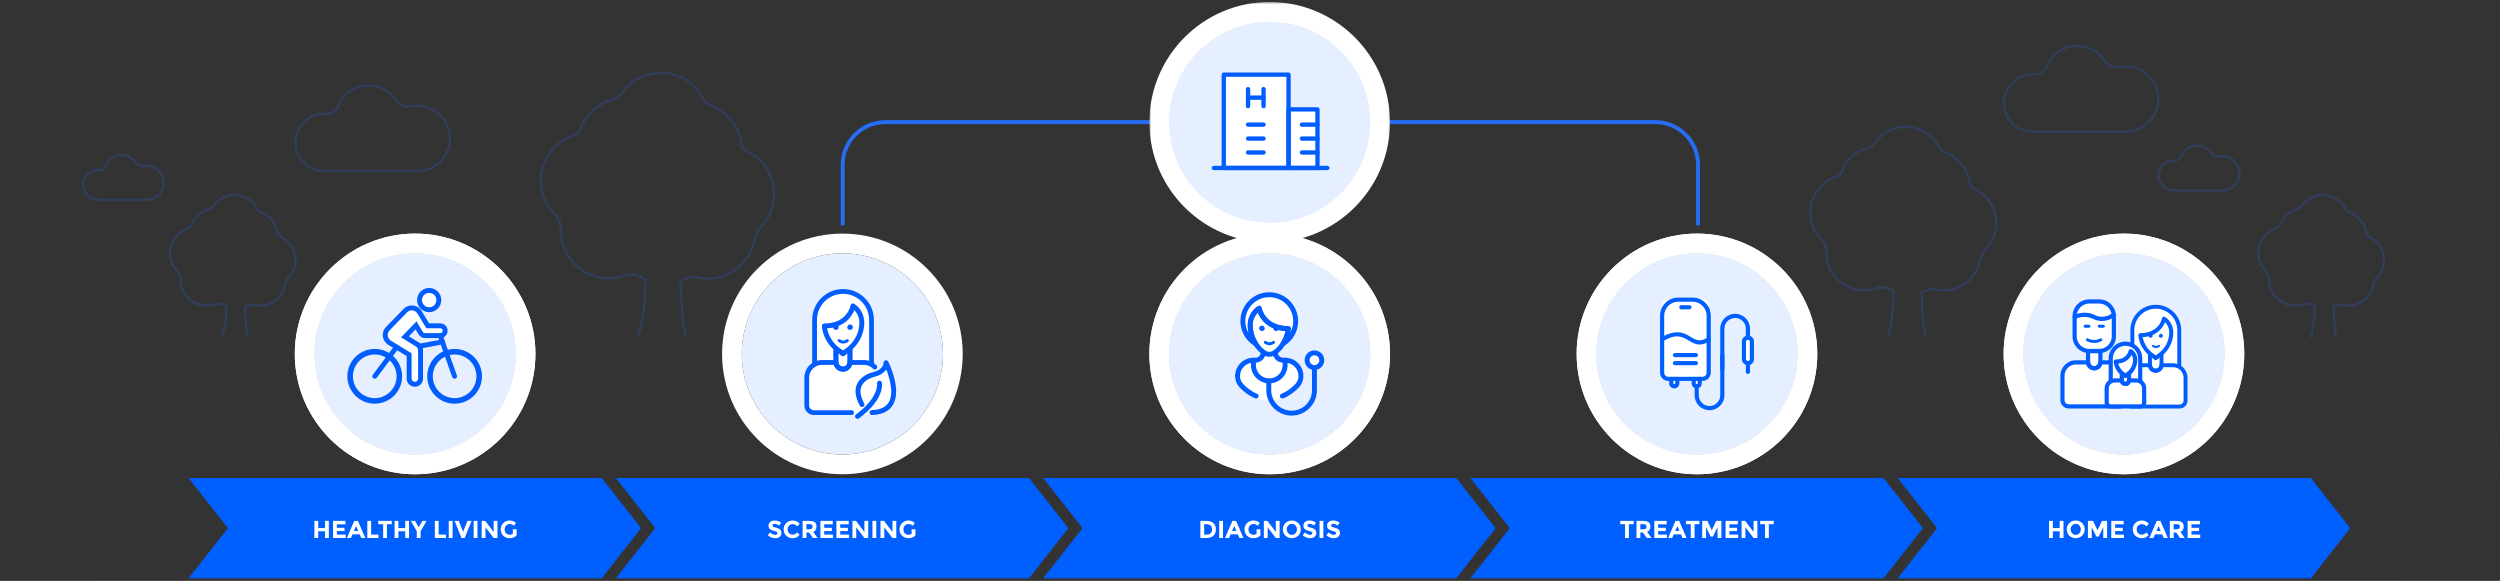 <svg xmlns="http://www.w3.org/2000/svg" xmlns:xlink="http://www.w3.org/1999/xlink" width="1020" height="237" viewBox="0 0 1020 237">
    <rect x="0" y="0" width="1020" height="237" fill="#333333" stroke="none"/>
    <defs>
        <path id="oneztl6j5a" d="M0.77 0.537L98.945 0.537 98.945 98.714 0.77 98.714z"/>
        <path id="zzgagl266c" d="M0 0.492L1019.719 0.492 1019.719 98.139 0 98.139z"/>
    </defs>
    <g fill="none" fill-rule="evenodd">
        <g>
            <g>
                <path fill="#276CF5" d="M361.218 49.015h314.177c10.04 0 18.21 8.169 18.21 18.21h-1.61c0-9.154-7.447-16.601-16.6-16.601H361.218c-9.154 0-16.601 7.447-16.601 16.6h-1.609c0-10.04 8.17-18.209 18.21-18.209" transform="translate(-270 -2031) translate(270 2031)"/>
                <g transform="translate(-270 -2031) translate(270 2031) translate(468.17 .268)">
                    <mask id="4b6hgfj40b" fill="#fff">
                        <use xlink:href="#oneztl6j5a"/>
                    </mask>
                    <path fill="#FFF" d="M49.858.536C22.79.536.77 22.558.77 49.625c0 27.068 22.02 49.089 49.088 49.089 27.067 0 49.087-22.021 49.087-49.089 0-27.067-22.02-49.089-49.087-49.089" mask="url(#4b6hgfj40b)"/>
                </g>
                <g transform="translate(-270 -2031) translate(270 2031) translate(0 137.823)">
                    <mask id="pru9bg6okd" fill="#fff">
                        <use xlink:href="#zzgagl266c"/>
                    </mask>
                    <path fill="#005DFF" d="M970.896.492H48.823C21.86.492 0 22.351 0 49.315 0 76.28 21.86 98.139 48.823 98.139h22.323l16.09-20.475-16.09-20.476H48.823c-12.116 0-21.938-9.822-21.938-21.938s9.822-21.938 21.938-21.938h922.073c12.117 0 21.938 9.822 21.938 21.938s-9.82 21.938-21.938 21.938h-22.322l16.089 20.476-16.09 20.475h22.323c26.965 0 48.824-21.86 48.824-48.824S997.86.492 970.896.492" mask="url(#pru9bg6okd)" opacity=".1"/>
                </g>
                <path fill="#FFF" d="M559.072 144.403c0 22.668-18.376 41.044-41.044 41.044-22.668 0-41.044-18.376-41.044-41.044 0-22.669 18.376-41.044 41.044-41.044 22.668 0 41.044 18.375 41.044 41.044" transform="translate(-270 -2031) translate(270 2031)"/>
                <path fill="#FFF" d="M518.028 95.314c-27.067 0-49.088 22.021-49.088 49.088 0 27.068 22.02 49.09 49.088 49.09 27.067 0 49.088-22.022 49.088-49.09 0-27.067-22.021-49.088-49.088-49.088m0 8.045c22.668 0 41.044 18.376 41.044 41.043 0 22.669-18.376 41.046-41.044 41.046-22.669 0-41.044-18.377-41.044-41.046 0-22.667 18.375-41.043 41.044-41.043M210.41 144.403c0 22.668-18.375 41.044-41.043 41.044s-41.044-18.376-41.044-41.044c0-22.669 18.376-41.044 41.044-41.044 22.668 0 41.044 18.375 41.044 41.044" transform="translate(-270 -2031) translate(270 2031)"/>
                <path fill="#FFF" d="M169.367 95.314c-27.067 0-49.088 22.021-49.088 49.088 0 27.068 22.02 49.09 49.088 49.09 27.067 0 49.088-22.022 49.088-49.09 0-27.067-22.021-49.088-49.088-49.088m0 8.045c22.668 0 41.044 18.376 41.044 41.043 0 22.669-18.376 41.046-41.044 41.046-22.669 0-41.044-18.377-41.044-41.046 0-22.667 18.375-41.043 41.044-41.043M559.072 144.403c0 22.668-18.376 41.044-41.044 41.044-22.668 0-41.044-18.376-41.044-41.044 0-22.669 18.376-41.044 41.044-41.044 22.668 0 41.044 18.375 41.044 41.044" transform="translate(-270 -2031) translate(270 2031)"/>
                <path fill="#FFF" d="M518.028 95.314c-27.067 0-49.088 22.021-49.088 49.088 0 27.068 22.02 49.09 49.088 49.09 27.067 0 49.088-22.022 49.088-49.09 0-27.067-22.021-49.088-49.088-49.088m0 8.045c22.668 0 41.044 18.376 41.044 41.043 0 22.669-18.376 41.046-41.044 41.046-22.669 0-41.044-18.377-41.044-41.046 0-22.667 18.375-41.043 41.044-41.043M210.41 144.403c0 22.668-18.375 41.044-41.043 41.044s-41.044-18.376-41.044-41.044c0-22.669 18.376-41.044 41.044-41.044 22.668 0 41.044 18.375 41.044 41.044" transform="translate(-270 -2031) translate(270 2031)"/>
                <path fill="#FFF" d="M169.367 95.314c-27.067 0-49.088 22.021-49.088 49.088 0 27.068 22.02 49.09 49.088 49.09 27.067 0 49.088-22.022 49.088-49.09 0-27.067-22.021-49.088-49.088-49.088m0 8.045c22.668 0 41.044 18.376 41.044 41.043 0 22.669-18.376 41.046-41.044 41.046-22.669 0-41.044-18.377-41.044-41.046 0-22.667 18.375-41.043 41.044-41.043M384.741 144.403c0 22.668-18.376 41.044-41.043 41.044-22.669 0-41.045-18.376-41.045-41.044 0-22.669 18.376-41.044 41.045-41.044 22.667 0 41.043 18.375 41.043 41.044" transform="translate(-270 -2031) translate(270 2031)"/>
                <path fill="#FFF" d="M343.697 95.314c-27.067 0-49.088 22.021-49.088 49.088 0 27.068 22.021 49.09 49.088 49.09s49.088-22.022 49.088-49.09c0-27.067-22.02-49.088-49.088-49.088m0 8.045c22.669 0 41.044 18.376 41.044 41.043 0 22.669-18.375 41.046-41.044 41.046-22.668 0-41.043-18.377-41.043-41.046 0-22.667 18.375-41.043 41.043-41.043" transform="translate(-270 -2031) translate(270 2031)"/>
                <path fill="#005DFF" d="M210.41 144.403c0 22.668-18.375 41.044-41.043 41.044s-41.044-18.376-41.044-41.044c0-22.669 18.376-41.044 41.044-41.044 22.668 0 41.044 18.375 41.044 41.044" opacity=".1" transform="translate(-270 -2031) translate(270 2031)"/>
                <path fill="#005FFF" d="M245.477 195.012L76.921 195.012 93.01 215.487 76.921 235.961 245.477 235.961 261.566 215.487z" transform="translate(-270 -2031) translate(270 2031)"/>
                <path fill="#FFF" d="M132.609 212.525L134.167 212.525 134.167 219.509 132.609 219.509 132.609 216.761 129.831 216.761 129.831 219.509 128.272 219.509 128.272 212.525 129.831 212.525 129.831 215.442 132.609 215.442zM140.922 212.525L140.922 213.914 137.445 213.914 137.445 215.353 140.572 215.353 140.572 216.682 137.445 216.682 137.445 218.13 141.032 218.13 141.032 219.509 135.886 219.509 135.886 212.525zM145.288 214.603l-.88 2.028h1.75l-.87-2.028zm2.108 4.906l-.65-1.509h-2.927l-.65 1.51h-1.658l3.018-6.985h1.508l3.018 6.984h-1.659zM149.864 219.509L149.864 212.525 151.422 212.525 151.422 218.12 154.4 218.12 154.4 219.509zM157.877 213.874L157.877 219.509 156.318 219.509 156.318 213.874 154.34 213.874 154.34 212.525 159.855 212.525 159.855 213.874zM165.331 212.525L166.889 212.525 166.889 219.509 165.331 219.509 165.331 216.761 162.553 216.761 162.553 219.509 160.994 219.509 160.994 212.525 162.553 212.525 162.553 215.442 165.331 215.442zM171.615 219.509L170.057 219.509 170.057 216.751 167.639 212.525 169.327 212.525 170.836 215.122 172.345 212.525 174.033 212.525 171.615 216.751zM177.42 219.509L177.42 212.525 178.978 212.525 178.978 218.12 181.956 218.12 181.956 219.509zM183.096 219.509L184.654 219.509 184.654 212.525 183.096 212.525zM188.949 216.971L190.728 212.526 192.417 212.526 189.609 219.509 188.29 219.509 185.482 212.526 187.171 212.526zM193.247 219.509L194.805 219.509 194.805 212.525 193.247 212.525zM201.408 212.525L202.967 212.525 202.967 219.509 201.408 219.509 198.081 215.132 198.081 219.509 196.523 219.509 196.523 212.525 197.982 212.525 201.408 217.021zM209.222 215.952h1.568v2.477c-.692.774-1.652 1.16-2.877 1.16-1.026 0-1.887-.34-2.583-1.02-.696-.678-1.044-1.536-1.044-2.572 0-1.035.355-1.9 1.065-2.593.708-.692 1.564-1.039 2.567-1.039 1.002 0 1.873.33 2.612.99l-.809 1.168c-.314-.272-.6-.462-.864-.564-.263-.103-.548-.155-.855-.155-.592 0-1.092.201-1.498.604-.407.403-.61.934-.61 1.594s.195 1.187.585 1.584c.39.395.854.594 1.394.594.54 0 .989-.103 1.349-.31v-1.918z" transform="translate(-270 -2031) translate(270 2031)"/>
                <path fill="#005FFF" d="M419.807 195.012L251.252 195.012 267.341 215.487 251.252 235.961 419.807 235.961 435.897 215.487z" transform="translate(-270 -2031) translate(270 2031)"/>
                <path fill="#005FFF" d="M594.137 195.012L425.582 195.012 441.671 215.487 425.582 235.961 594.137 235.961 610.227 215.487z" transform="translate(-270 -2031) translate(270 2031)"/>
                <path fill="#FFF" d="M493.939 217.59c.383-.359.575-.882.575-1.568s-.192-1.214-.575-1.584c-.384-.37-.971-.554-1.763-.554h-.87v4.246h.99c.711 0 1.259-.18 1.643-.54m1.143-4.151c.667.61 1 1.457 1 2.543s-.325 1.945-.975 2.578c-.649.632-1.64.95-2.972.95h-2.388v-6.985h2.468c1.246 0 2.201.304 2.868.914M497.431 219.509L498.989 219.509 498.989 212.525 497.431 212.525zM503.574 214.603l-.878 2.028h1.749l-.87-2.028zm2.109 4.906l-.65-1.509h-2.928l-.649 1.51h-1.658l3.018-6.985h1.508l3.018 6.984h-1.66zM512.687 215.952h1.57v2.477c-.693.774-1.654 1.16-2.879 1.16-1.026 0-1.887-.34-2.583-1.02-.696-.678-1.043-1.536-1.043-2.572 0-1.035.355-1.9 1.064-2.593.71-.692 1.565-1.039 2.567-1.039 1.002 0 1.874.33 2.613.99l-.81 1.168c-.313-.272-.6-.462-.864-.564-.262-.103-.548-.155-.855-.155-.592 0-1.091.201-1.497.604-.407.403-.61.934-.61 1.594s.195 1.187.585 1.584c.39.395.853.594 1.394.594.539 0 .988-.103 1.348-.31v-1.918zM520.53 212.525L522.09 212.525 522.09 219.509 520.53 219.509 517.204 215.132 517.204 219.509 515.645 219.509 515.645 212.525 517.103 212.525 520.53 217.021zM529.152 215.977c0-.623-.2-1.154-.598-1.594-.4-.439-.892-.66-1.474-.66-.583 0-1.075.221-1.474.66-.4.44-.6.971-.6 1.594 0 .623.2 1.153.6 1.589.4.436.89.654 1.474.654.582 0 1.075-.218 1.474-.654.399-.436.598-.966.598-1.589m.531 2.568c-.707.689-1.576 1.034-2.608 1.034-1.033 0-1.902-.345-2.608-1.034-.707-.69-1.06-1.547-1.06-2.573s.353-1.884 1.06-2.573c.706-.69 1.575-1.034 2.608-1.034 1.032 0 1.901.344 2.608 1.034.706.69 1.06 1.547 1.06 2.573s-.354 1.883-1.06 2.573M533.635 213.919c-.15.123-.225.285-.225.489 0 .203.091.365.275.485.182.12.605.261 1.268.424.663.163 1.179.408 1.545.734.366.328.55.803.55 1.43 0 .626-.237 1.134-.706 1.523-.47.39-1.087.585-1.853.585-1.105 0-2.102-.41-2.988-1.229l.93-1.14c.752.66 1.45.99 2.089.99.285 0 .51-.062.673-.185.164-.124.245-.29.245-.5 0-.21-.086-.376-.26-.5-.173-.122-.516-.247-1.03-.374-.812-.193-1.405-.444-1.783-.754-.375-.31-.564-.796-.564-1.459 0-.662.24-1.173.715-1.534.476-.36 1.07-.54 1.783-.54.467 0 .932.081 1.398.24.468.16.874.387 1.22.68l-.789 1.14c-.606-.46-1.234-.69-1.879-.69-.26 0-.465.062-.614.185M538.375 219.509L539.933 219.509 539.933 212.525 538.375 212.525zM543.286 213.919c-.15.123-.224.285-.224.489 0 .203.09.365.274.485.183.12.605.261 1.269.424.662.163 1.178.408 1.544.734.366.328.55.803.55 1.43 0 .626-.236 1.134-.706 1.523-.47.39-1.087.585-1.853.585-1.105 0-2.102-.41-2.987-1.229l.93-1.14c.752.66 1.448.99 2.088.99.286 0 .51-.062.673-.185.164-.124.246-.29.246-.5 0-.21-.086-.376-.261-.5-.173-.122-.516-.247-1.029-.374-.812-.193-1.406-.444-1.783-.754-.376-.31-.564-.796-.564-1.459 0-.662.239-1.173.714-1.534.476-.36 1.07-.54 1.784-.54.466 0 .931.081 1.398.24.467.16.873.387 1.22.68l-.79 1.14c-.606-.46-1.233-.69-1.878-.69-.26 0-.465.062-.615.185" transform="translate(-270 -2031) translate(270 2031)"/>
                <path fill="#005FFF" d="M768.468 195.012L599.913 195.012 616.002 215.487 599.913 235.961 768.468 235.961 784.558 215.487z" transform="translate(-270 -2031) translate(270 2031)"/>
                <path fill="#FFF" d="M664.583 213.874L664.583 219.509 663.024 219.509 663.024 213.874 661.046 213.874 661.046 212.525 666.561 212.525 666.561 213.874zM671.486 215.672c.193-.173.29-.448.29-.824 0-.376-.1-.634-.3-.774-.2-.14-.549-.21-1.049-.21h-1.17v2.068h1.14c.533 0 .896-.086 1.089-.26m1.878-.83c0 1.12-.443 1.843-1.328 2.169l1.768 2.498h-1.918l-1.549-2.228h-1.08v2.228H667.7v-6.984h2.647c1.086 0 1.86.183 2.323.55.463.366.694.955.694 1.768M679.998 212.525L679.998 213.914 676.522 213.914 676.522 215.353 679.649 215.353 679.649 216.682 676.522 216.682 676.522 218.13 680.109 218.13 680.109 219.509 674.963 219.509 674.963 212.525zM684.365 214.603l-.88 2.028h1.75l-.87-2.028zm2.108 4.906l-.65-1.509h-2.927l-.65 1.51h-1.658l3.018-6.985h1.508l3.018 6.984h-1.659zM691.389 213.874L691.389 219.509 689.83 219.509 689.83 213.874 687.852 213.874 687.852 212.525 693.367 212.525 693.367 213.874zM700.761 215.113L698.872 218.929 697.943 218.929 696.065 215.113 696.065 219.509 694.506 219.509 694.506 212.525 696.615 212.525 698.413 216.362 700.221 212.525 702.319 212.525 702.319 219.509 700.761 219.509zM709.074 212.525L709.074 213.914 705.597 213.914 705.597 215.353 708.724 215.353 708.724 216.682 705.597 216.682 705.597 218.13 709.184 218.13 709.184 219.509 704.038 219.509 704.038 212.525zM715.458 212.525L717.017 212.525 717.017 219.509 715.458 219.509 712.131 215.132 712.131 219.509 710.573 219.509 710.573 212.525 712.031 212.525 715.458 217.021zM721.693 213.874L721.693 219.509 720.134 219.509 720.134 213.874 718.156 213.874 718.156 212.525 723.671 212.525 723.671 213.874z" transform="translate(-270 -2031) translate(270 2031)"/>
                <path fill="#005FFF" d="M942.798 195.012L774.243 195.012 790.332 215.487 774.243 235.961 942.798 235.961 958.888 215.487z" transform="translate(-270 -2031) translate(270 2031)"/>
                <path fill="#FFF" d="M840.346 212.525L841.904 212.525 841.904 219.509 840.346 219.509 840.346 216.761 837.568 216.761 837.568 219.509 836.009 219.509 836.009 212.525 837.568 212.525 837.568 215.442 840.346 215.442zM848.968 215.977c0-.623-.2-1.154-.6-1.594-.398-.439-.89-.66-1.473-.66-.583 0-1.074.221-1.473.66-.4.44-.6.971-.6 1.594 0 .623.2 1.153.6 1.589.4.436.89.654 1.473.654.583 0 1.075-.218 1.474-.654.4-.436.6-.966.6-1.589m.53 2.568c-.707.689-1.577 1.034-2.609 1.034s-1.901-.345-2.608-1.034c-.706-.69-1.059-1.547-1.059-2.573s.353-1.884 1.06-2.573c.706-.69 1.575-1.034 2.607-1.034 1.032 0 1.902.344 2.608 1.034.706.69 1.06 1.547 1.06 2.573s-.354 1.883-1.06 2.573M858.13 215.113L856.241 218.929 855.312 218.929 853.434 215.113 853.434 219.509 851.876 219.509 851.876 212.525 853.984 212.525 855.782 216.362 857.591 212.525 859.688 212.525 859.688 219.509 858.13 219.509zM866.443 212.525L866.443 213.914 862.966 213.914 862.966 215.353 866.093 215.353 866.093 216.682 862.966 216.682 862.966 218.13 866.553 218.13 866.553 219.509 861.407 219.509 861.407 212.525zM873.787 218.13c.766 0 1.392-.303 1.879-.91l.999 1.03c-.793.893-1.727 1.339-2.803 1.339-1.075 0-1.962-.34-2.658-1.02-.696-.678-1.044-1.536-1.044-2.572 0-1.035.355-1.9 1.064-2.593.71-.692 1.577-1.039 2.603-1.039 1.146 0 2.105.436 2.877 1.309l-.968 1.099c-.494-.613-1.107-.92-1.84-.92-.586 0-1.087.192-1.503.574-.416.384-.625.9-.625 1.55s.196 1.17.59 1.564c.393.393.87.59 1.43.59M880.71 214.603l-.879 2.028h1.749l-.87-2.028zm2.109 4.906l-.65-1.509h-2.927l-.65 1.51h-1.658l3.018-6.985h1.508l3.018 6.984h-1.66zM889.074 215.672c.193-.173.29-.448.29-.824 0-.376-.1-.634-.3-.774-.2-.14-.55-.21-1.049-.21h-1.17v2.068h1.14c.533 0 .896-.086 1.089-.26m1.878-.83c0 1.12-.443 1.843-1.328 2.169l1.768 2.498h-1.919l-1.548-2.228h-1.08v2.228h-1.558v-6.984h2.648c1.085 0 1.86.183 2.323.55.463.366.694.955.694 1.768M897.586 212.525L897.586 213.914 894.109 213.914 894.109 215.353 897.236 215.353 897.236 216.682 894.109 216.682 894.109 218.13 897.696 218.13 897.696 219.509 892.55 219.509 892.55 212.525z" transform="translate(-270 -2031) translate(270 2031)"/>
                <path fill="#025DFF" d="M152.897 162.438c-4.91 0-8.905-3.994-8.905-8.904s3.995-8.905 8.905-8.905c4.91 0 8.904 3.995 8.904 8.905 0 4.91-3.994 8.904-8.904 8.904m0-20.074c-6.17 0-11.171 5.001-11.171 11.17 0 6.17 5.002 11.17 11.17 11.17 6.17 0 11.17-5 11.17-11.17 0-6.169-5-11.17-11.17-11.17M185.483 162.438c-4.91 0-8.904-3.994-8.904-8.904s3.993-8.905 8.904-8.905c4.91 0 8.905 3.995 8.905 8.905 0 4.91-3.995 8.904-8.905 8.904m0-20.074c-6.17 0-11.17 5.001-11.17 11.17 0 6.17 5 11.17 11.17 11.17s11.17-5 11.17-11.17c0-6.169-5-11.17-11.17-11.17" transform="translate(-270 -2031) translate(270 2031)"/>
                <path fill="#FFF" d="M175.105 126.367c2.176 0 3.939-1.763 3.939-3.94 0-2.176-1.763-3.94-3.939-3.94s-3.939 1.764-3.939 3.94c0 2.177 1.763 3.94 3.94 3.94" transform="translate(-270 -2031) translate(270 2031)"/>
                <path fill="#025DFF" d="M175.105 119.494c-1.618 0-2.934 1.316-2.934 2.933 0 1.618 1.316 2.935 2.934 2.935 1.617 0 2.933-1.317 2.933-2.935 0-1.617-1.316-2.933-2.933-2.933m0 7.879c-2.727 0-4.945-2.219-4.945-4.946 0-2.726 2.218-4.944 4.945-4.944 2.727 0 4.944 2.218 4.944 4.944 0 2.727-2.217 4.946-4.944 4.946" transform="translate(-270 -2031) translate(270 2031)"/>
                <path fill="#FFF" d="M179.63 136.934c1.105 0 2-.896 2-2s-.895-2-2-2h-5.105l-3.34-5.501c-.008-.012-.382-.556-.617-.785-1.453-1.409-3.773-1.374-5.183.078l-7.17 7.388c-1.375 1.417-1.376 3.659-.027 5.076.181.222.401.42.66.578l8.081 4.963v9.728c0 1.288 1.044 2.332 2.332 2.332 1.289 0 2.333-1.044 2.333-2.332 0 0-.004-11.433-.006-11.467.057-.949-.396-1.897-1.26-2.43l-5.111-3.138 4.525-4.663 1.95 3.21c.361.597 1.01.963 1.708.963h6.23z" transform="translate(-270 -2031) translate(270 2031)"/>
                <path fill="#025DFF" d="M168.016 126.62h-.041c-.71.01-1.374.297-1.868.806l-7.17 7.388c-.998 1.029-1.007 2.646-.02 3.684.166.2.304.32.457.413l8.56 5.257v10.29c0 .732.596 1.328 1.328 1.328.73 0 1.326-.596 1.326-1.328l-.005-11.456c.038-.682-.264-1.263-.785-1.586l-6.177-3.79 6.306-6.499 2.623 4.324c.179.294.505.477.85.477h6.23c.548 0 .994-.445.994-.994 0-.548-.446-.993-.994-.993h-5.67l-3.635-5.986c-.084-.122-.347-.477-.458-.584-.5-.486-1.156-.752-1.851-.752m1.246 31.178c-1.84 0-3.339-1.498-3.339-3.339v-9.164l-7.602-4.668c-.342-.211-.648-.479-.91-.797-1.684-1.768-1.67-4.61.081-6.415l7.17-7.388c.87-.896 2.035-1.4 3.283-1.417 1.227-.034 2.428.449 3.323 1.32.331.32.76.957.783.995l3.04 5.006h4.539c1.657 0 3.005 1.347 3.005 3.004s-1.348 3.005-3.005 3.005h-6.23c-1.043 0-2.027-.554-2.569-1.445l-1.273-2.099-2.746 2.83 4.04 2.48c1.147.707 1.812 1.978 1.742 3.32 0 .316.002 1.996.005 11.433 0 1.84-1.497 3.339-3.337 3.339" transform="translate(-270 -2031) translate(270 2031)"/>
                <path fill="#FFF" d="M185.483 153.534c-.188-.232-5.852-16.6-5.852-16.6" transform="translate(-270 -2031) translate(270 2031)"/>
                <path fill="#025DFF" d="M185.483 154.54c-.292 0-.582-.127-.78-.371-.141-.174-.302-.37-6.023-16.907-.182-.525.096-1.097.62-1.279.528-.182 1.099.097 1.28.621 2.147 6.203 5.433 15.631 5.787 16.45.226.417.132.95-.25 1.26-.186.152-.41.226-.634.226" transform="translate(-270 -2031) translate(270 2031)"/>
                <path fill="#FFF" d="M152.897 153.534L161.801 141.583" transform="translate(-270 -2031) translate(270 2031)"/>
                <path fill="#025DFF" d="M152.895 154.54c-.209 0-.419-.065-.6-.2-.446-.331-.537-.961-.205-1.407l8.905-11.951c.331-.446.961-.539 1.407-.205.445.331.537.961.205 1.407l-8.905 11.951c-.197.265-.5.405-.807.405" transform="translate(-270 -2031) translate(270 2031)"/>
                <path fill="#FFF" d="M171.076 141.259L180.514 139.485" transform="translate(-270 -2031) translate(270 2031)"/>
                <path fill="#025DFF" d="M171.075 142.264c-.474 0-.896-.337-.987-.82-.103-.545.257-1.07.803-1.174l9.438-1.773c.544-.103 1.071.257 1.174.802.103.546-.257 1.072-.803 1.174l-9.439 1.775c-.062.01-.124.016-.186.016" transform="translate(-270 -2031) translate(270 2031)"/>
                <path fill="#FFF" d="M733.403 144.403c0 22.668-18.377 41.044-41.044 41.044-22.669 0-41.045-18.376-41.045-41.044 0-22.669 18.376-41.044 41.045-41.044 22.667 0 41.044 18.375 41.044 41.044" transform="translate(-270 -2031) translate(270 2031)"/>
                <path fill="#FFF" d="M692.358 95.314c-27.067 0-49.087 22.021-49.087 49.088 0 27.068 22.02 49.09 49.087 49.09 27.067 0 49.088-22.022 49.088-49.09 0-27.067-22.02-49.088-49.088-49.088m0 8.045c22.669 0 41.044 18.376 41.044 41.043 0 22.669-18.375 41.046-41.044 41.046-22.668 0-41.043-18.377-41.043-41.046 0-22.667 18.375-41.043 41.043-41.043" transform="translate(-270 -2031) translate(270 2031)"/>
                <path fill="#FFF" d="M733.403 144.403c0 22.668-18.377 41.044-41.044 41.044-22.669 0-41.045-18.376-41.045-41.044 0-22.669 18.376-41.044 41.045-41.044 22.667 0 41.044 18.375 41.044 41.044" transform="translate(-270 -2031) translate(270 2031)"/>
                <path fill="#FFF" d="M692.358 95.314c-27.067 0-49.087 22.021-49.087 49.088 0 27.068 22.02 49.09 49.087 49.09 27.067 0 49.088-22.022 49.088-49.09 0-27.067-22.02-49.088-49.088-49.088m0 8.045c22.669 0 41.044 18.376 41.044 41.043 0 22.669-18.375 41.046-41.044 41.046-22.668 0-41.043-18.377-41.043-41.046 0-22.667 18.375-41.043 41.043-41.043M907.61 144.403c0 22.668-18.376 41.044-41.044 41.044-22.669 0-41.045-18.376-41.045-41.044 0-22.669 18.376-41.044 41.045-41.044 22.668 0 41.044 18.375 41.044 41.044" transform="translate(-270 -2031) translate(270 2031)"/>
                <path fill="#FFF" d="M866.566 95.314c-27.067 0-49.088 22.021-49.088 49.088 0 27.068 22.02 49.09 49.088 49.09 27.067 0 49.088-22.022 49.088-49.09 0-27.067-22.021-49.088-49.088-49.088m0 8.045c22.668 0 41.043 18.376 41.043 41.043 0 22.669-18.375 41.046-41.043 41.046-22.669 0-41.044-18.377-41.044-41.046 0-22.667 18.375-41.043 41.044-41.043" transform="translate(-270 -2031) translate(270 2031)"/>
                <path fill="#005DFF" d="M733.403 144.403c0 22.668-18.377 41.044-41.044 41.044-22.669 0-41.045-18.376-41.045-41.044 0-22.669 18.376-41.044 41.045-41.044 22.667 0 41.044 18.375 41.044 41.044" opacity=".1" transform="translate(-270 -2031) translate(270 2031)"/>
                <g>
                    <path fill="#FFF" d="M19.595 33.84H2.105c-.416 0-.753-.339-.753-.755V3.466c0-1.07.868-1.939 1.939-1.939h15.118c1.071 0 1.94.868 1.94 1.94v29.618c0 .416-.338.754-.754.754M7.534 33.84v1.83c0 .676-.549 1.224-1.224 1.224-.675 0-1.224-.548-1.224-1.224v-1.83M16.683 33.84v1.83c0 .676-.547 1.224-1.223 1.224s-1.223-.548-1.223-1.224v-1.83M35.211 27.399h2.282c.267 0 .483-.216.483-.483v-9.424c0-.267-.216-.483-.483-.483h-2.282c-.266 0-.483.216-.483.483v9.424c0 .267.217.483.483.483" transform="translate(-270 -2031) translate(270 2031) translate(676.8 120.762)"/>
                    <path fill="#005FFF" d="M7.867 2.36c-3.124 0-5.666 2.54-5.666 5.666V31.29c0 .927.755 1.682 1.682 1.682h13.934c.927 0 1.682-.755 1.682-1.682V8.026c0-3.126-2.541-5.667-5.666-5.667H7.867zm9.95 32.309H3.883c-1.862 0-3.38-1.516-3.38-3.38V8.027C.504 3.966 3.807.66 7.868.66h5.966c4.06 0 7.364 3.304 7.364 7.365V31.29c0 1.863-1.517 3.379-3.38 3.379z" transform="translate(-270 -2031) translate(270 2031) translate(676.8 120.762)"/>
                    <path fill="#005FFF" d="M20.682 46.599c-3.347 0-6.072-2.725-6.072-6.072v-3.65c0-.47.38-.85.848-.85.47 0 .85.38.85.85v3.65c0 2.411 1.963 4.374 4.374 4.374 2.411 0 4.375-1.963 4.375-4.374V24.123c0-.469.379-.849.849-.849.468 0 .848.38.848.85v16.403c0 3.347-2.725 6.072-6.072 6.072M12.466 5.456H9.173c-.47 0-.849-.38-.849-.849s.38-.849.849-.849h3.293c.47 0 .85.38.85.85 0 .469-.38.848-.85.848M6.31 37.726c-1.142 0-2.073-.93-2.073-2.073V33.82c0-.47.38-.85.85-.85.468 0 .849.38.849.85v1.832c0 .413.749.413.749 0V33.82c0-.47.38-.85.849-.85s.849.38.849.85v1.832c0 1.142-.93 2.073-2.073 2.073" transform="translate(-270 -2031) translate(270 2031) translate(676.8 120.762)"/>
                    <path fill="#005FFF" d="M15.459 37.726c-1.142 0-2.073-.93-2.073-2.073V33.82c0-.47.38-.85.85-.85.468 0 .848.38.848.85v1.832c0 .413.75.413.75 0V33.82c0-.47.38-.85.849-.85s.849.38.849.85v1.832c0 1.142-.93 2.073-2.073 2.073M16.64 19.808c-1.736 0-3.113-.829-4.464-1.642-2.537-1.524-4.93-2.967-10.395.23-.406.234-.926.1-1.16-.304-.238-.405-.103-.923.303-1.16 6.327-3.704 9.546-1.769 12.126-.219 2.159 1.295 3.717 2.24 6.84.237.391-.252.922-.14 1.171.255.253.395.139.92-.254 1.173-1.627 1.042-2.98 1.43-4.167 1.43M15.128 24.972H6.573c-.469 0-.849-.38-.849-.849s.38-.848.849-.848h8.555c.469 0 .849.38.849.848 0 .47-.38.85-.85.85M15.128 28.25H6.573c-.469 0-.849-.38-.849-.848 0-.47.38-.85.849-.85h8.555c.469 0 .849.38.849.85 0 .469-.38.849-.85.849M25.905 30.59c-.469 0-.849-.38-.849-.848V13.339c0-3.348 2.725-6.073 6.073-6.073 3.346 0 6.071 2.725 6.071 6.073v3.652c0 .469-.379.849-.849.849-.468 0-.849-.38-.849-.849V13.34c0-2.412-1.963-4.375-4.373-4.375-2.412 0-4.375 1.963-4.375 4.375v16.403c0 .469-.38.849-.849.849M36.351 31.814c-.469 0-.849-.38-.849-.849v-3.584c0-.47.38-.848.85-.848.468 0 .848.379.848.848v3.584c0 .47-.38.85-.849.85" transform="translate(-270 -2031) translate(270 2031) translate(676.8 120.762)"/>
                    <path fill="#005FFF" d="M36.351 17.84c-.428 0-.774.346-.774.775v7.143c0 .428.346.775.774.775.429 0 .775-.347.775-.775v-7.143c0-.429-.346-.775-.775-.775m0 10.39c-1.364 0-2.473-1.109-2.473-2.472v-7.143c0-1.364 1.11-2.473 2.473-2.473 1.364 0 2.473 1.11 2.473 2.473v7.143c0 1.363-1.109 2.472-2.473 2.472" transform="translate(-270 -2031) translate(270 2031) translate(676.8 120.762)"/>
                </g>
                <g fill="#FFF">
                    <path d="M90.323 49.214c0 22.668-18.376 41.044-41.044 41.044-22.669 0-41.045-18.376-41.045-41.044C8.234 26.545 26.61 8.17 49.28 8.17c22.668 0 41.044 18.375 41.044 41.044" transform="translate(-270 -2031) translate(270 2031) translate(817.287 95.189)"/>
                    <path d="M49.279.125C22.212.125.19 22.146.19 49.213c0 27.068 22.02 49.09 49.088 49.09 27.067 0 49.087-22.022 49.087-49.09C98.366 22.146 76.346.125 49.28.125m0 8.045c22.668 0 41.043 18.376 41.043 41.043 0 22.669-18.375 41.046-41.043 41.046-22.669 0-41.044-18.377-41.044-41.046C8.235 26.546 26.61 8.17 49.279 8.17" transform="translate(-270 -2031) translate(270 2031) translate(817.287 95.189)"/>
                </g>
                <path fill="#005DFF" d="M384.741 144.403c0 22.668-18.376 41.044-41.043 41.044-22.669 0-41.045-18.376-41.045-41.044 0-22.669 18.376-41.044 41.045-41.044 22.667 0 41.043 18.375 41.043 41.044" opacity=".1" transform="translate(-270 -2031) translate(270 2031)"/>
                <path fill="#FFF" d="M356.56 148.186v-17.663c0-6.947-5.65-12.597-12.595-12.597-6.947 0-12.596 5.65-12.596 12.597v17.604c-1.925 1.295-3.194 3.491-3.194 5.98v11.318c0 2.152 1.75 3.903 3.903 3.903h23.695c2.154 0 3.904-1.751 3.904-3.903v-11.318c0-2.454-1.237-4.62-3.117-5.921" transform="translate(-270 -2031) translate(270 2031)"/>
                <path fill="#025DFF" d="M342.034 143.588v4.157c.05 1.098.877 1.884 1.893 1.884 1.01 0 1.835-.786 1.877-1.791 0-.048.006-.098.016-.145l-.007-4.105h-3.779zm1.893 7.994c-2.048 0-3.721-1.582-3.832-3.611-.01-.076-.012-.15-.012-.226v-5.133c0-.54.437-.976.976-.976l2.908 1.347 2.82-1.347c.538 0 .976.437.976.976v5.133c0 .076-.004.15-.013.226-.11 2.03-1.779 3.61-3.823 3.61z" transform="translate(-270 -2031) translate(270 2031)"/>
                <path fill="#025DFF" d="M355.585 149.323c-.539 0-.975-.437-.975-.977v-17.823c0-5.87-4.776-10.645-10.645-10.645-5.87 0-10.645 4.775-10.645 10.645v17.823c0 .54-.437.977-.976.977-.539 0-.975-.437-.975-.977v-17.823c0-6.946 5.65-12.597 12.596-12.597 6.945 0 12.596 5.65 12.596 12.597v17.823c0 .54-.437.977-.976.977" transform="translate(-270 -2031) translate(270 2031)"/>
                <path fill="#025DFF" d="M337.452 133.954c.586 3.044 2.253 5.806 4.671 7.714l1.803 1.422 1.803-1.422c3.114-2.459 4.9-6.142 4.9-10.108 0-1.898-.778-3.73-2.088-5.039-.953 2.453-3.707 7.001-11.089 7.433m6.474 11.414c-.22 0-.438-.07-.62-.215l-2.424-1.912c-3.089-2.437-5.118-6.077-5.566-9.986 0-.014-.01-.111-.01-.124-.021-.278.072-.589.261-.792.191-.204.453-.356.732-.356 9.308 0 10.676-7.049 10.73-7.349.06-.33.28-.61.59-.744.308-.132.663-.104.945.082 2.51 1.64 4.027 4.547 4.068 7.588.058 4.285-2.045 8.749-5.661 11.681l-2.424 1.912c-.182.144-.402.215-.62.215" transform="translate(-270 -2031) translate(270 2031)"/>
                <path fill="#FFF" d="M351.492 165.25s-4.57-8.552 1.3-10.774c5.87-2.221 8.175-3.648 8.762-5.03.587-1.384 6.666 14.044 0 17.65-6.665 3.604-10.062-1.845-10.062-1.845" transform="translate(-270 -2031) translate(270 2031)"/>
                <path fill="#025DFF" d="M342.031 143.588v4.157c.05 1.098.877 1.884 1.893 1.884 1.01 0 1.835-.786 1.877-1.79 0-.05.006-.099.016-.145l-.007-4.106-1.868 1.525-1.91-1.525zm1.893 7.994c-2.048 0-3.721-1.582-3.832-3.611-.01-.076-.012-.15-.012-.226v-5.133c0-.539.436-.975.975-.975l2.842 1.526 2.887-1.526c.539 0 .975.436.975.975v5.133c0 .076-.003.15-.012.226-.11 2.03-1.779 3.61-3.823 3.61zM362.38 147.52c-.22-.403-.692-.607-1.143-.498-.45.118-.764.541-.751 1 .037 1.307-.981 2.25-1.845 2.812-.602.393-1.325.694-2.146.9-1.566.391-5.362 1.661-6.836 5.004-1.06 2.402-.7 5.314 1.08 8.66l.095.178c.277.47.871.634 1.344.37.49-.264.67-.877.407-1.365-1.532-2.825-1.896-5.193-1.085-7.033 1.113-2.53 4.205-3.543 5.484-3.863 1.036-.258 1.966-.65 2.756-1.164.789-.515 1.415-1.093 1.871-1.73 1.257 3.23 3.224 9.582 1.001 13.336-1.188 2.001-3.5 3.073-6.883 3.186-.549.024-.982.492-.966 1.038.008.269.122.52.317.705.19.177.433.272.691.272h.032c4.111-.14 6.983-1.545 8.538-4.177 3.712-6.265-1.716-17.15-1.961-17.63" transform="translate(-270 -2031) translate(270 2031)"/>
                <path fill="#025DFF" d="M359.81 156.114c-.113-.541-.636-.876-1.203-.776-.53.12-.876.65-.769 1.183.021.132.806 5.634-8.58 12.543-.417.306-.535.871-.211 1.412.158.214.393.354.658.394.05.008.1.01.15.01.214 0 .422-.066.594-.196 10.687-7.859 9.42-14.306 9.362-14.57M357.63 149.094c-1.309-1.347-3.133-2.191-5.156-2.191h-5.696c-.524 0-.954.413-.974.935-.042 1.005-.867 1.792-1.877 1.792-1.016 0-1.844-.787-1.886-1.792-.02-.522-.451-.935-.975-.935h-5.687c-3.973 0-7.203 3.231-7.203 7.203v11.319c0 2.153 1.75 3.903 3.902 3.903h15.383s-.645-1.398 0-1.951h-15.383c-1.076 0-1.952-.875-1.952-1.952v-11.319c0-2.895 2.356-5.252 5.253-5.252h4.868c.472 1.587 1.94 2.727 3.68 2.727 1.735 0 3.2-1.14 3.67-2.727h4.877c1.152 0 2.21.384 3.077 1.016.123-.034 1.568-.5 2.08-.776" transform="translate(-270 -2031) translate(270 2031)"/>
                <path fill="#025DFF" d="M346.485 168.352c0 .54.437.976.976.976.539 0 .976-.437.976-.976 0-.539-.437-.976-.976-.976-.539 0-.976.437-.976.976M355.985 149.803c0 .539.437.975.975.975.54 0 .976-.436.976-.975 0-.54-.437-.976-.976-.976-.538 0-.975.437-.975.976" transform="translate(-270 -2031) translate(270 2031)"/>
                <path fill="#025DFF" d="M355.551 149.869L356.291 150.512 356.589 150.336 356.522 149.487 356.07 149.358zM344.059 140.156c-.703 0-1.398-.24-2.042-.711-.27-.196-.327-.574-.131-.843.195-.27.572-.33.843-.131.578.423 1.173.568 1.771.427.288-.067.584-.21.88-.424.272-.195.649-.133.842.136.196.27.135.647-.135.842-.426.308-.868.517-1.312.62-.238.057-.477.084-.716.084M341.001 133.381c.021.008-.048.086-.048.181 0 .018.003.03.005.033.069-.005.108-.049.108-.11 0-.06-.039-.104-.065-.104m0 1.207c-.629 0-1.141-.494-1.141-1.102 0-.608.512-1.103 1.141-1.103.618 0 1.159.55 1.159 1.18 0 .594-.487 1.025-1.159 1.025M346.776 133.382c.015.012-.01.056-.002.109.003.022.015.051.03.071l.092-.013c-.011-.085-.08-.15-.12-.167zm.011 1.207c-.57 0-1.013-.346-1.087-.875v-.001c-.038-.283.041-.588.218-.839.188-.267.47-.444.773-.484.296-.042.585.03.824.198.249.175.414.445.454.741.082.602-.359 1.16-.982 1.245-.068.01-.135.015-.2.015z" transform="translate(-270 -2031) translate(270 2031)"/>
                <path fill="#005DFF" d="M559.072 144.403c0 22.668-18.376 41.044-41.044 41.044-22.668 0-41.044-18.376-41.044-41.044 0-22.669 18.376-41.044 41.044-41.044 22.668 0 41.044 18.375 41.044 41.044" opacity=".1" transform="translate(-270 -2031) translate(270 2031)"/>
                <path fill="#FFF" d="M536.293 142.952c-2.21 0-4.007 1.797-4.007 4.007 0 1.86 1.28 3.414 3 3.863v8.429c0 4.581-3.727 8.307-8.306 8.307-3.118 0-5.808-1.746-7.228-4.293 1.786-.17 3.384-.59 4.706-1.171.132-.047.266-.087.394-.152.03-.016.055-.034.084-.049.19-.094.346-.202.52-.302 2.042-1.149 3.613-2.56 4.628-3.668 1.11-1.21 1.721-2.807 1.721-4.494 0-4.122-3.353-7.475-7.474-7.477h-.002v.006c-.007 0-.014-.004-.02-.004h-.78c-1.098 0-1.985-.733-2.188-1.774 1.08-.916 2.047-2.037 2.84-3.228 3.408-2.185 5.444-5.874 5.444-9.928 0-6.5-5.288-11.788-11.788-11.788-6.496 0-11.78 5.288-11.78 11.788 0 4.057 2.139 7.865 5.58 10.008.749 1.126 1.715 2.204 2.757 3.097-.18 1.069-1.123 1.825-2.242 1.825h-.757v-.002l-.016.002h-.011c-4.111.016-7.451 3.36-7.451 7.475 0 1.687.611 3.282 1.721 4.494 1.053 1.148 2.675 2.64 4.828 3.808.04.02.087.033.127.053 1.763.928 4.204 1.511 6.92 1.56 1.59 3.658 5.23 6.228 9.467 6.228 5.69 0 10.32-4.63 10.32-10.321v-8.429c1.72-.449 3-2.003 3-3.863 0-2.21-1.798-4.007-4.007-4.007" transform="translate(-270 -2031) translate(270 2031)"/>
                <path fill="#025DFF" d="M513.195 127.516c-1.325 1.33-2.109 3.185-2.109 5.105 0 2.534.731 4.998 2.114 7.122.769 1.198 1.73 2.257 2.862 3.15 1.086.856 2.591.855 3.67.001 1.145-.902 2.127-1.987 2.921-3.224.897-1.4 1.522-2.985 1.833-4.63-7.243-.431-10.262-4.897-11.29-7.524m4.703 18.035c-1.086 0-2.172-.357-3.078-1.071-1.315-1.039-2.426-2.263-3.312-3.643-1.593-2.447-2.436-5.291-2.436-8.216 0-3.08 1.581-6.027 4.128-7.695.309-.201.704-.217 1.03-.043.28.152.468.424.516.73.07.392 1.486 7.45 10.899 7.45.295 0 .576.13.768.355.188.222.271.514.227.802l-.021.176c-.254 2.22-1.042 4.44-2.272 6.361-.916 1.426-2.05 2.677-3.368 3.717-.906.719-1.994 1.077-3.081 1.077" transform="translate(-270 -2031) translate(270 2031)"/>
                <path fill="#025DFF" d="M517.858 121.248c-5.385 0-9.766 4.384-9.766 9.774 0 1.762.485 3.471 1.357 4.954-.25-1.095-.377-2.218-.377-3.355 0-3.08 1.582-6.027 4.129-7.695.309-.201.704-.217 1.03-.043.28.152.468.424.516.73.07.392 1.486 7.449 10.899 7.449.295 0 .576.13.768.356.19.226.274.524.224.817-.003.052-.01.106-.017.16-.056.477-.134.952-.237 1.425.809-1.436 1.248-3.078 1.248-4.798 0-5.39-4.385-9.774-9.774-9.774m-5.502 20.052c-.177 0-.355-.047-.515-.142-3.554-2.122-5.763-6.005-5.763-10.136 0-6.5 5.285-11.788 11.78-11.788 6.5 0 11.787 5.288 11.787 11.788 0 4.125-2.1 7.882-5.617 10.05-.4.246-.916.181-1.246-.152-.329-.335-.383-.853-.13-1.248.898-1.402 1.524-2.987 1.834-4.631-7.243-.432-10.262-4.898-11.29-7.525-1.326 1.33-2.11 3.185-2.11 5.105 0 2.534.731 4.998 2.114 7.122.256.394.207.91-.118 1.248-.195.203-.459.309-.726.309M517.862 156.42c-1.536 0-3.071-.475-4.382-1.424-1.936-1.4-3.092-3.664-3.092-6.054v-1.983c0-.557.452-1.007 1.007-1.007h.778c1.248 0 2.264-1.015 2.264-2.263 0-.557.451-1.007 1.007-1.007.556 0 1.006.45 1.006 1.007 0 2.282-1.795 4.151-4.048 4.27v.983c0 1.746.844 3.4 2.259 4.423 1.914 1.386 4.488 1.385 6.403 0 1.415-1.023 2.26-2.677 2.26-4.423v-.983c-2.254-.119-4.05-1.89-4.05-4.171 0-.558.45-1.007 1.006-1.007s1.007.351 1.007.908c0 1.248 1.016 2.263 2.263 2.263h.78c.555 0 1.007.45 1.007 1.007v1.983c0 2.39-1.156 4.653-3.092 6.054-1.312.949-2.847 1.423-4.383 1.423" transform="translate(-270 -2031) translate(270 2031)"/>
                <path fill="#025DFF" d="M512.516 162.592c-.124 0-.251-.023-.375-.072-3-1.21-5.193-3.168-6.502-4.597-1.11-1.212-1.721-2.808-1.721-4.494 0-4.123 3.354-7.478 7.476-7.478.557 0 1.007.45 1.007 1.008 0 .556-.45 1.007-1.007 1.007-3.012 0-5.463 2.45-5.463 5.463 0 1.181.424 2.295 1.192 3.133 1.17 1.276 3.12 3.023 5.77 4.09.515.209.766.794.558 1.31-.158.393-.536.63-.935.63M523.205 162.592c-.398 0-.777-.237-.934-.63-.209-.516.042-1.102.557-1.31 2.652-1.067 4.602-2.814 5.772-4.09.768-.838 1.191-1.951 1.191-3.133 0-3.013-2.45-5.463-5.462-5.463-.556 0-1.007-.45-1.007-1.007 0-.557.45-1.008 1.007-1.008 4.122 0 7.476 3.355 7.476 7.478 0 1.686-.61 3.283-1.72 4.494-1.31 1.43-3.503 3.387-6.505 4.597-.123.05-.25.072-.375.072" transform="translate(-270 -2031) translate(270 2031)"/>
                <path fill="#025DFF" d="M526.98 169.571c-5.692 0-10.321-4.63-10.321-10.32v-3.841c0-.558.45-1.007 1.006-1.007s1.007.45 1.007 1.007v3.84c0 4.581 3.727 8.307 8.307 8.307s8.308-3.726 8.308-8.306v-8.82c0-.556.45-1.007 1.006-1.007.557 0 1.007.451 1.007 1.007v8.82c0 5.69-4.63 10.32-10.32 10.32" transform="translate(-270 -2031) translate(270 2031)"/>
                <path fill="#025DFF" d="M536.293 144.965c-1.099 0-1.994.895-1.994 1.994 0 1.1.895 1.994 1.994 1.994 1.1 0 1.994-.895 1.994-1.994 0-1.1-.894-1.994-1.994-1.994m0 6.001c-2.21 0-4.007-1.797-4.007-4.007s1.797-4.007 4.007-4.007 4.008 1.797 4.008 4.007-1.798 4.007-4.008 4.007M517.927 140.867c-.704 0-1.4-.24-2.044-.711-.27-.196-.328-.574-.132-.843.196-.27.572-.328.843-.132.58.424 1.177.566 1.773.429.288-.068.583-.21.879-.424.27-.197.646-.135.842.134.195.27.134.648-.135.843-.426.308-.867.517-1.311.621-.238.056-.477.083-.715.083M514.868 133.831c.02.008-.05.086-.05.18 0 .018.004.03.005.033.07-.005.11-.048.11-.109 0-.06-.04-.104-.065-.104m0 1.207c-.63 0-1.142-.495-1.142-1.103s.513-1.103 1.142-1.103c.617 0 1.157.55 1.157 1.18 0 .594-.487 1.026-1.157 1.026M520.641 133.832c.017.012-.008.055-.001.109.008.06.061.102.078.094l.044-.034c-.011-.086-.08-.152-.12-.169m.012 1.206c-.572 0-1.016-.347-1.087-.875-.084-.622.379-1.24.99-1.323.611-.085 1.197.337 1.278.94.082.6-.359 1.16-.981 1.244-.069.01-.135.014-.2.014" transform="translate(-270 -2031) translate(270 2031)"/>
                <path fill="#005DFF" d="M907.61 144.403c0 22.668-18.376 41.044-41.044 41.044-22.669 0-41.045-18.376-41.045-41.044 0-22.669 18.376-41.044 41.045-41.044 22.668 0 41.044 18.375 41.044 41.044" opacity=".1" transform="translate(-270 -2031) translate(270 2031)"/>
                <path fill="#FFF" d="M889.94 149.264V134.72c0-5.72-4.653-10.372-10.373-10.372-5.718 0-10.37 4.652-10.37 10.372v14.495c-1.586 1.066-2.63 2.875-2.63 4.924v9.319c0 1.772 1.44 3.213 3.214 3.213h19.51c1.774 0 3.215-1.44 3.215-3.213v-9.319c0-2.021-1.018-3.805-2.566-4.876" transform="translate(-270 -2031) translate(270 2031)"/>
                <path fill="#025DFF" d="M877.98 145.478v3.424c.04.903.72 1.55 1.557 1.55.833 0 1.51-.647 1.545-1.474.001-.04.006-.08.013-.12l-.005-3.38h-3.11zm1.557 6.582c-1.687 0-3.064-1.303-3.155-2.973-.008-.062-.01-.123-.01-.185v-4.227c0-.445.36-.804.803-.804l2.396 1.11 2.32-1.11c.444 0 .804.36.804.804v4.227c0 .062-.002.123-.01.185-.091 1.67-1.466 2.973-3.148 2.973z" transform="translate(-270 -2031) translate(270 2031)"/>
                <path fill="#025DFF" d="M872.5 149.815c-2.385 0-4.326 1.94-4.326 4.325v9.318c0 .887.721 1.607 1.607 1.607h19.512c.887 0 1.607-.72 1.607-1.607v-9.318c0-2.385-1.94-4.325-4.325-4.325h-4.015c-.388 1.305-1.595 2.245-3.023 2.245-1.432 0-2.642-.94-3.03-2.245H872.5zm16.793 16.857H869.78c-1.771 0-3.214-1.442-3.214-3.214v-9.318c0-3.27 2.662-5.933 5.933-5.933h4.682c.43 0 .785.34.803.77.034.828.715 1.475 1.552 1.475.832 0 1.511-.647 1.545-1.474.018-.43.372-.77.803-.77h4.69c3.27 0 5.931 2.661 5.931 5.932v9.318c0 1.772-1.441 3.214-3.213 3.214z" transform="translate(-270 -2031) translate(270 2031)"/>
                <path fill="#025DFF" d="M889.136 150.2c-.444 0-.803-.36-.803-.803V134.72c0-4.833-3.932-8.765-8.765-8.765-4.832 0-8.764 3.932-8.764 8.765v14.677c0 .444-.36.803-.804.803-.444 0-.803-.36-.803-.803V134.72c0-5.72 4.652-10.371 10.37-10.371 5.72 0 10.373 4.652 10.373 10.371v14.677c0 .444-.36.803-.804.803" transform="translate(-270 -2031) translate(270 2031)"/>
                <path fill="#025DFF" d="M874.206 137.546c.482 2.506 1.855 4.78 3.846 6.351l1.484 1.171 1.485-1.17c2.564-2.025 4.034-5.058 4.034-8.323 0-1.564-.64-3.072-1.718-4.149-.786 2.019-3.053 5.764-9.131 6.12m5.33 9.398c-.18 0-.36-.06-.51-.177l-1.996-1.575c-2.543-2.006-4.214-5.003-4.583-8.222l-.008-.103c-.018-.228.06-.483.215-.65.157-.168.373-.295.602-.295 7.665 0 8.79-5.803 8.836-6.05.048-.272.23-.503.484-.613.256-.108.547-.085.779.067 2.066 1.35 3.35 3.745 3.35 6.249 0 3.773-1.7 7.279-4.662 9.617l-1.995 1.575c-.15.118-.33.177-.512.177" transform="translate(-270 -2031) translate(270 2031)"/>
                <path fill="#FFF" d="M861.953 146.989h-4.137v-3.046c3.129-.632 5.493-3.402 5.493-6.714v-8.243c0-3.778-3.074-6.851-6.853-6.851h-4.015c-3.779 0-6.853 3.073-6.853 6.851v8.243c0 3.31 2.361 6.08 5.487 6.714v3.046h-4.127c-3.487 0-6.324 2.835-6.324 6.323v9.935c0 1.89 1.537 3.425 3.426 3.425h20.8c1.89 0 3.425-1.536 3.425-3.425v-9.935c0-3.488-2.835-6.323-6.322-6.323" transform="translate(-270 -2031) translate(270 2031)"/>
                <path fill="#025DFF" d="M852.44 123.847c-2.833 0-5.139 2.305-5.139 5.14v8.242c0 2.833 2.306 5.139 5.14 5.139h4.016c2.834 0 5.14-2.306 5.14-5.139v-8.243c0-2.834-2.306-5.14-5.14-5.14h-4.017zm4.017 20.233h-4.017c-3.777 0-6.852-3.072-6.852-6.85v-8.244c0-3.779 3.075-6.853 6.852-6.853h4.017c3.777 0 6.852 3.074 6.852 6.853v8.243c0 3.779-3.075 6.851-6.852 6.851z" transform="translate(-270 -2031) translate(270 2031)"/>
                <path fill="#025DFF" d="M852.79 144.078v3.65c.043.963.769 1.654 1.66 1.654.888 0 1.61-.691 1.647-1.573.002-.042.007-.086.015-.128l-.006-3.603h-3.317zm1.66 7.016c-1.798 0-3.266-1.387-3.363-3.168-.008-.066-.01-.132-.01-.198v-4.506c0-.473.383-.856.856-.856h5.028c.472 0 .856.383.856.856v4.506c0 .066-.003.132-.01.198-.097 1.78-1.563 3.168-3.357 3.168z" transform="translate(-270 -2031) translate(270 2031)"/>
                <path fill="#025DFF" d="M846.948 148.701c-2.542 0-4.61 2.069-4.61 4.61v9.935c0 .945.768 1.713 1.712 1.713h20.8c.946 0 1.714-.768 1.714-1.713v-9.935c0-2.541-2.069-4.61-4.61-4.61h-4.281c-.413 1.392-1.699 2.393-3.222 2.393-1.527 0-2.817-1.001-3.23-2.393h-4.273zm17.903 17.971h-20.8c-1.89 0-3.427-1.536-3.427-3.426v-9.935c0-3.487 2.837-6.323 6.324-6.323h4.993c.458 0 .836.362.856.821.035.882.762 1.573 1.654 1.573.887 0 1.61-.691 1.646-1.573.019-.46.397-.821.856-.821h5c3.487 0 6.324 2.836 6.324 6.323v9.935c0 1.89-1.537 3.426-3.426 3.426zM857.59 130.971c-1.083 0-2.273-.225-3.519-.832-3.845-1.873-7.171-.043-7.205-.024-.412.233-.934.087-1.167-.325-.232-.412-.087-.935.326-1.168.167-.094 4.153-2.287 8.798-.023 3.752 1.828 6.975-.792 7.007-.819.365-.302.905-.252 1.206.112.302.364.252.903-.111 1.206-.123.101-2.302 1.872-5.335 1.873" transform="translate(-270 -2031) translate(270 2031)"/>
                <path fill="#FFF" d="M873.715 155.383v-9.141c0-3.595-2.924-6.52-6.519-6.52-3.593 0-6.518 2.925-6.518 6.52v9.11c-.996.67-1.653 1.807-1.653 3.095v5.857c0 1.114.906 2.02 2.02 2.02h12.263c1.114 0 2.02-.906 2.02-2.02v-5.857c0-1.27-.64-2.391-1.613-3.064" transform="translate(-270 -2031) translate(270 2031)"/>
                <path fill="#025DFF" d="M866.198 153.003v2.152c.025.567.453.975.979.975.523 0 .95-.408.97-.928.003-.025.005-.05.01-.074l-.003-2.125h-1.956zm.979 4.136c-1.06 0-1.926-.818-1.983-1.868-.005-.039-.006-.078-.006-.116v-2.657c0-.28.226-.505.505-.505l1.505.696 1.46-.696c.277 0 .504.226.504.505v2.657c0 .038-.001.077-.006.116-.058 1.05-.921 1.868-1.979 1.868z" transform="translate(-270 -2031) translate(270 2031)"/>
                <path fill="#025DFF" d="M866.546 153.35v1.805c.016.357.282.627.631.627.338 0 .611-.261.626-.596l.005-1.836h-1.262zm-.908-1c-.061.022-.102.08-.102.148l.002 2.752c.05.865.77 1.542 1.64 1.542.867 0 1.583-.677 1.632-1.542l.003-.095v-2.657c0-.067-.04-.123-.1-.148l-.636.305h.422l.005 2.48-.01.083c-.029.706-.607 1.26-1.317 1.26-.721 0-1.293-.562-1.324-1.307l-.003-2.516h.447l-.66-.305zm1.54 5.138c-1.238 0-2.263-.967-2.33-2.197-.005-.033-.007-.084-.007-.136v-2.657c0-.47.38-.852.85-.852l.148.034 1.357.627 1.46-.661c.47 0 .853.383.853.852v2.657c0 .052-.003.103-.007.156-.068 1.21-1.089 2.177-2.325 2.177z" transform="translate(-270 -2031) translate(270 2031)"/>
                <path fill="#025DFF" d="M862.754 155.728c-1.5 0-2.719 1.22-2.719 2.718v5.857c0 .559.454 1.01 1.01 1.01h12.264c.556 0 1.01-.451 1.01-1.01v-5.857c0-1.498-1.22-2.718-2.719-2.718h-2.523c-.243.821-1.002 1.411-1.9 1.411-.9 0-1.66-.59-1.904-1.41h-2.519zm10.555 10.596h-12.264c-1.114 0-2.02-.907-2.02-2.02v-5.858c0-2.056 1.672-3.728 3.729-3.728h2.943c.27 0 .494.214.505.485.02.519.45.927.975.927.523 0 .95-.408.97-.927.013-.271.235-.485.506-.485h2.947c2.056 0 3.729 1.672 3.729 3.728v5.857c0 1.114-.906 2.021-2.02 2.021z" transform="translate(-270 -2031) translate(270 2031)"/>
                <path fill="#025DFF" d="M862.754 156.076c-1.308 0-2.371 1.064-2.371 2.37v5.858c0 .366.296.661.662.661h12.265c.365 0 .66-.295.66-.661v-5.857c0-1.307-1.063-2.37-2.37-2.37h-2.279c-.36.853-1.192 1.41-2.143 1.41-.954 0-1.789-.557-2.15-1.41h-2.274zm10.556 9.585h-12.265c-.748 0-1.358-.61-1.358-1.357v-5.857c0-1.691 1.375-3.066 3.067-3.066h2.778l.072.248c.208.696.84 1.163 1.574 1.163.73 0 1.359-.467 1.567-1.163l.073-.248h2.781c1.693 0 3.068 1.375 3.068 3.066v5.857c0 .746-.61 1.357-1.357 1.357zm-10.556-10.594c-1.865 0-3.38 1.515-3.38 3.38v5.857c0 .923.749 1.673 1.67 1.673h12.266c.92 0 1.67-.75 1.67-1.673v-5.857c0-1.865-1.515-3.38-3.38-3.38h-2.947c-.086 0-.154.062-.156.147-.032.71-.61 1.264-1.32 1.264-.713 0-1.293-.555-1.32-1.262-.004-.084-.074-.15-.16-.15h-2.943zm10.556 11.605h-12.265c-1.306 0-2.367-1.063-2.367-2.368v-5.857c0-2.247 1.829-4.076 4.076-4.076h2.943c.458 0 .832.36.85.817.014.336.292.595.63.595s.611-.262.626-.597c.014-.454.389-.815.85-.815h2.946c2.248 0 4.076 1.829 4.076 4.076v5.857c0 1.305-1.06 2.368-2.365 2.368z" transform="translate(-270 -2031) translate(270 2031)"/>
                <path fill="#025DFF" d="M873.21 155.971c-.28 0-.504-.226-.504-.505v-9.225c0-3.038-2.472-5.508-5.51-5.508-3.037 0-5.508 2.47-5.508 5.508v9.225c0 .279-.226.505-.505.505s-.505-.226-.505-.505v-9.225c0-3.594 2.925-6.518 6.518-6.518 3.595 0 6.52 2.924 6.52 6.518v9.225c0 .279-.226.505-.506.505" transform="translate(-270 -2031) translate(270 2031)"/>
                <path fill="#025DFF" d="M867.196 140.385c3.23 0 5.858 2.627 5.858 5.856v9.226c0 .173.314.169.314 0v-9.226c0-3.403-2.769-6.17-6.172-6.17-3.403 0-6.17 2.767-6.17 6.17v9.226c0 .173.314.169.314 0v-9.226c0-3.23 2.627-5.856 5.856-5.856m6.014 15.933c-.47 0-.852-.382-.852-.851v-9.226c0-2.845-2.314-5.16-5.162-5.16-2.846 0-5.16 2.315-5.16 5.16v9.226c0 .47-.384.851-.854.851s-.851-.382-.851-.851v-9.226c0-3.785 3.08-6.865 6.865-6.865 3.787 0 6.868 3.08 6.868 6.865v9.226c0 .47-.384.851-.854.851" transform="translate(-270 -2031) translate(270 2031)"/>
                <path fill="#025DFF" d="M863.826 148.017c.303 1.576 1.166 3.005 2.418 3.992l.933.736.932-.736c1.612-1.272 2.536-3.178 2.536-5.23 0-.984-.402-1.93-1.08-2.608-.493 1.269-1.918 3.623-5.739 3.846m3.35 5.907c-.113 0-.226-.037-.32-.111l-1.255-.99c-1.598-1.26-2.648-3.145-2.88-5.167l-.006-.064c-.01-.144.038-.305.136-.41.099-.106.234-.185.378-.185 4.817 0 5.525-3.648 5.553-3.803.03-.171.145-.316.305-.385s.344-.054.489.042c1.3.849 2.106 2.354 2.106 3.927 0 2.372-1.068 4.575-2.93 6.046l-1.254.989c-.094.074-.208.111-.321.111" transform="translate(-270 -2031) translate(270 2031)"/>
                <path fill="#025DFF" d="M864.251 148.33c.346 1.351 1.12 2.55 2.206 3.406l.72.566.717-.566c1.527-1.205 2.403-3.01 2.403-4.958 0-.704-.229-1.397-.637-1.964-.675 1.366-2.173 3.193-5.409 3.516zm2.925 4.858l-1.148-.906c-1.319-1.041-2.222-2.533-2.542-4.2l-.075-.388.395-.023c3.582-.21 4.944-2.363 5.436-3.627l.191-.494.378.374c.75.752 1.181 1.79 1.181 2.854 0 2.16-.973 4.167-2.669 5.504l-1.147.906zm2.116-10.074c-.023 0-.048.004-.07.013-.05.023-.089.072-.1.131-.029.165-.779 4.087-5.892 4.087-.027 0-.078.024-.129.075-.024.027-.044.093-.04.145l.006.09c.22 1.893 1.223 3.692 2.749 4.896l1.253.99c.095.075.161.04.216 0l1.252-.99c1.78-1.403 2.799-3.507 2.799-5.773 0-1.456-.746-2.85-1.95-3.635-.028-.021-.06-.029-.094-.029zm-2.116 11.158c-.197 0-.382-.065-.535-.186l-1.254-.988c-1.671-1.322-2.769-3.289-3.012-5.402l-.008-.105c-.017-.218.068-.47.229-.646.183-.191.406-.295.634-.295 4.537 0 5.186-3.371 5.21-3.516.052-.287.242-.526.506-.642.271-.121.58-.095.824.073 1.392.91 2.26 2.525 2.26 4.213 0 2.48-1.117 4.782-3.064 6.32l-1.252.988c-.155.12-.34.186-.538.186zM879.634 142c-.506 0-1.007-.173-1.47-.513-.194-.14-.237-.412-.095-.606.14-.194.413-.238.607-.095.416.304.842.408 1.277.308.207-.048.419-.15.632-.305.194-.142.466-.097.607.097.14.194.097.466-.099.607-.304.223-.623.372-.943.448-.171.04-.344.06-.516.06M877.432 136.933c.016.005-.034.062-.034.13 0 .013.001.02.003.023.049-.004.078-.035.078-.078 0-.044-.029-.075-.047-.075m0 .869c-.453 0-.822-.356-.822-.794 0-.438.37-.795.822-.795.445 0 .834.397.834.85 0 .427-.35.739-.834.739M881.584 136.931c.014.004.002.05.006.08.002.017.01.038.023.053l.064-.009c-.009-.067-.066-.117-.093-.124zm.017.87c-.147 0-.284-.03-.404-.093-.21-.11-.35-.304-.38-.536-.06-.448.272-.894.712-.954.21-.03.423.022.595.143.18.126.297.32.326.534.03.213-.034.432-.173.6-.133.163-.323.268-.535.297-.047.006-.095.01-.141.01zM852.333 133.706h-1.627c-.334 0-.604-.27-.604-.604 0-.333.27-.603.604-.603h1.627c.333 0 .603.27.603.603 0 .333-.27.604-.603.604M858.196 133.706h-1.687c-.333 0-.604-.27-.604-.604 0-.333.27-.603.604-.603h1.687c.333 0 .604.27.604.603 0 .333-.27.604-.604.604M854.433 139.927c-1.037 0-2.07-.258-3.035-.764-.295-.155-.408-.52-.254-.815.155-.295.518-.41.815-.253 1.049.55 2.192.742 3.309.556.535-.09 1.075-.276 1.604-.551.3-.154.66-.038.814.256.154.296.04.66-.255.814-.643.334-1.303.56-1.964.671-.343.057-.69.086-1.034.086" transform="translate(-270 -2031) translate(270 2031)"/>
                <path fill="#FFF" d="M315.408 213.919c-.15.123-.225.285-.225.489 0 .203.092.365.275.485.183.12.605.261 1.269.424.663.163 1.178.408 1.544.734.366.328.549.803.549 1.43 0 .626-.235 1.134-.705 1.523-.47.39-1.086.585-1.853.585-1.105 0-2.102-.41-2.987-1.229l.93-1.14c.751.66 1.448.99 2.088.99.285 0 .51-.062.674-.185.163-.124.244-.29.244-.5 0-.21-.086-.376-.26-.5-.173-.122-.516-.247-1.029-.374-.812-.193-1.406-.444-1.783-.754-.376-.31-.565-.796-.565-1.459 0-.662.24-1.173.715-1.534.476-.36 1.07-.54 1.783-.54.467 0 .932.081 1.399.24.467.16.873.387 1.22.68l-.79 1.14c-.606-.46-1.233-.69-1.878-.69-.26 0-.465.062-.615.185M323.356 218.13c.766 0 1.392-.303 1.878-.91l1 1.03c-.794.893-1.728 1.339-2.803 1.339-1.076 0-1.962-.34-2.658-1.02-.696-.678-1.044-1.536-1.044-2.572 0-1.035.355-1.9 1.063-2.593.71-.692 1.578-1.039 2.603-1.039 1.147 0 2.106.436 2.878 1.309l-.969 1.099c-.493-.613-1.106-.92-1.839-.92-.586 0-1.087.192-1.503.574-.417.384-.625.9-.625 1.55s.196 1.17.59 1.564c.393.393.87.59 1.429.59M331.25 215.672c.192-.173.289-.448.289-.824 0-.376-.1-.634-.3-.774-.2-.14-.549-.21-1.048-.21h-1.17v2.068h1.14c.532 0 .895-.086 1.088-.26m1.879-.83c0 1.12-.444 1.843-1.328 2.169l1.768 2.498h-1.919l-1.548-2.228h-1.08v2.228h-1.558v-6.984h2.647c1.086 0 1.86.183 2.323.55.464.366.695.955.695 1.768M339.762 212.525L339.762 213.914 336.285 213.914 336.285 215.353 339.412 215.353 339.412 216.682 336.285 216.682 336.285 218.13 339.872 218.13 339.872 219.509 334.726 219.509 334.726 212.525zM346.296 212.525L346.296 213.914 342.819 213.914 342.819 215.353 345.946 215.353 345.946 216.682 342.819 216.682 342.819 218.13 346.406 218.13 346.406 219.509 341.26 219.509 341.26 212.525zM352.68 212.525L354.239 212.525 354.239 219.509 352.68 219.509 349.353 215.132 349.353 219.509 347.795 219.509 347.795 212.525 349.253 212.525 352.68 217.021zM355.957 219.509L357.516 219.509 357.516 212.525 355.957 212.525zM364.12 212.525L365.679 212.525 365.679 219.509 364.12 219.509 360.793 215.132 360.793 219.509 359.235 219.509 359.235 212.525 360.694 212.525 364.12 217.021zM371.934 215.952h1.568v2.477c-.692.774-1.652 1.16-2.877 1.16-1.026 0-1.887-.34-2.583-1.02-.696-.678-1.044-1.536-1.044-2.572 0-1.035.355-1.9 1.065-2.593.708-.692 1.564-1.039 2.567-1.039 1.002 0 1.873.33 2.612.99l-.809 1.168c-.314-.272-.6-.462-.864-.564-.263-.103-.548-.155-.855-.155-.592 0-1.091.201-1.498.604-.407.403-.61.934-.61 1.594s.195 1.187.585 1.584c.39.395.854.594 1.394.594.54 0 .989-.103 1.349-.31v-1.918z" transform="translate(-270 -2031) translate(270 2031)"/>
                <path fill="#005DFF" d="M559.072 49.893c0 22.669-18.376 41.044-41.044 41.044-22.668 0-41.044-18.375-41.044-41.044 0-22.668 18.376-41.044 41.044-41.044 22.668 0 41.044 18.376 41.044 41.044" opacity=".1" transform="translate(-270 -2031) translate(270 2031)"/>
                <path fill="#FFF" d="M537.532 43.744h-10.918V30.46c0-.489-.395-.885-.885-.885h-26.44c-.487 0-.884.396-.884.885v38.07c0 .49.397.885.885.885H537.532c.488 0 .885-.396.885-.885V44.63c0-.49-.397-.885-.885-.885" transform="translate(-270 -2031) translate(270 2031)"/>
                <path fill="#025DFF" d="M541.554 69.415h-46.287c-.488 0-.885-.396-.885-.885 0-.488.397-.884.885-.884h46.287c.488 0 .885.396.885.884 0 .49-.397.885-.885.885" transform="translate(-270 -2031) translate(270 2031)"/>
                <path fill="#025DFF" d="M500.174 67.646h24.67V31.345h-24.67v36.3zm25.556 1.77h-26.44c-.49 0-.885-.396-.885-.885V30.46c0-.488.396-.886.885-.886h26.44c.488 0 .884.398.884.886v38.07c0 .49-.396.886-.884.886z" transform="translate(-270 -2031) translate(270 2031)"/>
                <path fill="#025DFF" d="M526.614 67.646h10.034V45.514h-10.034v22.132zm10.918 1.77H525.73c-.489 0-.885-.396-.885-.885V44.628c0-.488.396-.884.885-.884h11.802c.488 0 .885.396.885.884v23.903c0 .489-.397.885-.885.885zM509.206 44.184c-.488 0-.885-.396-.885-.885v-6.933c0-.489.397-.884.885-.884s.885.395.885.884v6.933c0 .489-.397.885-.885.885M515.527 44.184c-.489 0-.885-.396-.885-.885v-6.933c0-.489.396-.884.885-.884.488 0 .885.395.885.884v6.933c0 .489-.397.885-.885.885" transform="translate(-270 -2031) translate(270 2031)"/>
                <path fill="#025DFF" d="M515.527 40.718h-6.32c-.49 0-.885-.397-.885-.886 0-.488.395-.884.884-.884h6.32c.489 0 .886.396.886.884 0 .49-.397.886-.885.886M515.527 51.735h-6.32c-.49 0-.885-.396-.885-.885s.395-.884.884-.884h6.32c.489 0 .886.395.886.884s-.397.885-.885.885M515.527 57.416h-6.32c-.49 0-.885-.396-.885-.885 0-.488.395-.885.884-.885h6.32c.489 0 .886.397.886.885 0 .489-.397.885-.885.885M515.527 63.096h-6.32c-.49 0-.885-.396-.885-.885 0-.488.395-.885.884-.885h6.32c.489 0 .886.397.886.885 0 .49-.397.885-.885.885M537.51 51.735h-6.32c-.49 0-.885-.396-.885-.885s.396-.884.885-.884h6.32c.487 0 .884.395.884.884s-.397.885-.885.885M537.51 57.416h-6.32c-.49 0-.885-.396-.885-.885 0-.488.396-.885.885-.885h6.32c.487 0 .884.397.884.885 0 .489-.397.885-.885.885M537.51 63.096h-6.32c-.49 0-.885-.396-.885-.885 0-.488.396-.885.885-.885h6.32c.487 0 .884.397.884.885 0 .49-.397.885-.885.885" transform="translate(-270 -2031) translate(270 2031)"/>
                <path fill="#276CF5" d="M343.009 91.947L344.618 91.947 344.618 67.224 343.009 67.224zM691.995 91.947L693.604 91.947 693.604 67.224 691.995 67.224z" transform="translate(-270 -2031) translate(270 2031)"/>
                <path stroke="#276CF5" d="M172.594 43.397c-1.653-.29-3.257-.267-4.771.014-2.536.47-5.06-.742-6.532-2.863-2.401-3.461-6.4-5.728-10.933-5.728-5.636 0-10.445 3.505-12.384 8.454-.8 2.043-2.86 3.385-5.05 3.246-.959-.06-1.949-.004-2.961.188-5 .954-8.867 5.178-9.376 10.242-.703 6.984 4.762 12.873 11.602 12.873h38.042c7.845 0 14.107-6.785 13.235-14.808-.632-5.813-5.112-10.609-10.872-11.618zM869.656 27.308c-1.653-.29-3.258-.268-4.772.014-2.536.47-5.06-.742-6.53-2.863-2.402-3.461-6.4-5.728-10.934-5.728-5.636 0-10.445 3.504-12.384 8.453-.8 2.044-2.86 3.386-5.05 3.246-.959-.06-1.95-.004-2.962.19-5 .953-8.865 5.177-9.375 10.24-.703 6.984 4.762 12.873 11.602 12.873h38.042c7.845 0 14.107-6.785 13.236-14.807-.633-5.813-5.113-10.609-10.873-11.618zM61.51 67.78c-.956-.217-1.887-.234-2.761-.086-1.398.237-2.766-.454-3.6-1.602-1.263-1.734-3.306-2.862-5.615-2.862-2.914 0-5.404 1.795-6.433 4.339-.452 1.118-1.519 1.827-2.723 1.762-.54-.03-1.101.013-1.673.141-2.343.52-4.207 2.438-4.633 4.8-.698 3.86 2.25 7.22 5.982 7.22h19.849c4.277 0 7.653-3.867 6.82-8.297-.499-2.65-2.583-4.814-5.212-5.414zM908.351 63.95c-.956-.218-1.887-.235-2.76-.086-1.4.237-2.767-.455-3.602-1.602-1.261-1.735-3.305-2.863-5.615-2.863-2.913 0-5.402 1.796-6.433 4.34-.452 1.117-1.519 1.826-2.723 1.762-.54-.03-1.101.012-1.673.14-2.342.52-4.205 2.44-4.633 4.8-.698 3.86 2.25 7.22 5.983 7.22h19.848c4.278 0 7.654-3.867 6.82-8.297-.498-2.65-2.581-4.813-5.212-5.414zM101.1 137.675c-.707-3.193-.933-7.676-1.143-12.387.432-.15.852-.327 1.255-.529.76-.38 1.615-.485 2.443-.295 1.139.262 2.34.335 3.566.188 4.681-.563 8.263-4.141 9.034-8.558.183-1.044.718-1.99 1.447-2.759 2.059-2.174 3.173-5.213 2.788-8.419-.454-3.78-2.876-6.842-6.116-8.288-.547-.244-.92-.763-.99-1.357v-.01c-.478-3.97-3.126-7.152-6.615-8.497-.831-.32-1.53-.94-1.952-1.726-1.97-3.674-6.048-5.954-10.438-5.428-3.11.374-5.733 2.08-7.372 4.477-.431.631-1.069 1.081-1.809 1.273-3.303.856-5.902 3.259-7.093 6.312-.308.789-.965 1.404-1.766 1.677-4.555 1.562-7.563 6.135-6.965 11.11.284 2.37 1.343 4.456 2.89 6.04.896.916 1.487 2.11 1.444 3.39-.022.658.018 1.33.126 2.008.835 5.231 5.636 9.086 10.924 8.763 1.015-.06 1.983-.265 2.888-.588 1.219-.436 2.576-.257 3.696.39.307.178.624.34.949.486l.047.002c-.08 3.7-.438 9.145-1.76 12.725M953.205 137.675c-.708-3.193-.934-7.676-1.144-12.387.433-.15.853-.327 1.256-.529.76-.38 1.615-.485 2.442-.295 1.14.262 2.341.335 3.567.188 4.682-.563 8.262-4.141 9.034-8.558.182-1.044.717-1.99 1.447-2.759 2.058-2.174 3.173-5.213 2.788-8.419-.454-3.78-2.876-6.842-6.116-8.288-.547-.244-.92-.763-.99-1.357l-.001-.01c-.477-3.97-3.125-7.152-6.614-8.497-.832-.32-1.53-.94-1.952-1.726-1.971-3.674-6.049-5.954-10.438-5.428-3.11.374-5.733 2.08-7.372 4.477-.431.631-1.07 1.081-1.808 1.273-3.303.856-5.903 3.259-7.094 6.312-.308.789-.965 1.404-1.765 1.677-4.556 1.562-7.564 6.135-6.967 11.11.284 2.37 1.344 4.456 2.892 6.04.896.916 1.486 2.11 1.443 3.39-.022.658.019 1.33.126 2.008.835 5.231 5.636 9.086 10.924 8.763 1.015-.06 1.983-.265 2.888-.588 1.218-.436 2.576-.257 3.696.39.307.178.624.34.948.486l.048.002c-.079 3.7-.439 9.145-1.76 12.725M279.71 137.675c-1.314-5.927-1.732-14.254-2.123-23.002h.001c.804-.277 1.581-.606 2.33-.98 1.412-.706 2.998-.9 4.536-.548 2.115.485 4.347.62 6.624.347 8.692-1.042 15.34-7.69 16.774-15.89.338-1.939 1.333-3.694 2.686-5.124 3.824-4.036 5.891-9.68 5.178-15.633-.843-7.017-5.34-12.705-11.356-15.39-1.015-.453-1.706-1.416-1.84-2.52v-.018c-.886-7.374-5.804-13.28-12.283-15.778-1.545-.595-2.842-1.744-3.624-3.204-3.661-6.822-11.232-11.058-19.383-10.079-5.774.693-10.646 3.86-13.688 8.313-.8 1.171-1.984 2.007-3.358 2.362-6.134 1.59-10.961 6.051-13.173 11.722-.571 1.463-1.792 2.606-3.278 3.115-8.46 2.9-14.044 11.391-12.935 20.627.528 4.4 2.494 8.277 5.37 11.218 1.661 1.7 2.76 3.917 2.68 6.293-.041 1.223.033 2.47.234 3.73 1.548 9.715 10.464 16.871 20.283 16.274 1.886-.115 3.683-.493 5.364-1.093 2.263-.809 4.783-.48 6.863.724.57.329 1.157.63 1.76.9l.09.004c-.148 6.873-.816 16.983-3.269 23.63M785.632 137.675c-1.047-4.718-1.38-11.346-1.691-18.31.64-.221 1.26-.483 1.855-.78 1.124-.563 2.386-.718 3.61-.437 1.684.386 3.46.495 5.274.277 6.918-.83 12.211-6.122 13.353-12.65.27-1.543 1.06-2.94 2.137-4.078 3.045-3.214 4.69-7.706 4.122-12.444-.67-5.588-4.25-10.115-9.04-12.252-.808-.36-1.359-1.127-1.463-2.006l-.003-.014c-.704-5.87-4.619-10.572-9.776-12.56-1.229-.474-2.262-1.389-2.885-2.551-2.914-5.431-8.94-8.802-15.43-8.023-4.595.551-8.474 3.073-10.895 6.617-.638.933-1.58 1.599-2.674 1.881-4.882 1.265-8.725 4.816-10.486 9.33-.454 1.165-1.426 2.075-2.61 2.48-6.733 2.308-11.178 9.068-10.297 16.421.422 3.502 1.986 6.587 4.276 8.93 1.322 1.352 2.196 3.117 2.132 5.008-.032.974.027 1.967.187 2.97 1.233 7.733 8.33 13.43 16.147 12.954 1.5-.09 2.931-.392 4.269-.87 1.802-.644 3.808-.38 5.464.577.453.262.92.502 1.4.717l.072.003c-.118 5.47-.65 13.519-2.602 18.81" opacity=".2" transform="translate(-270 -2031) translate(270 2031)"/>
            </g>
        </g>
    </g>
</svg>
